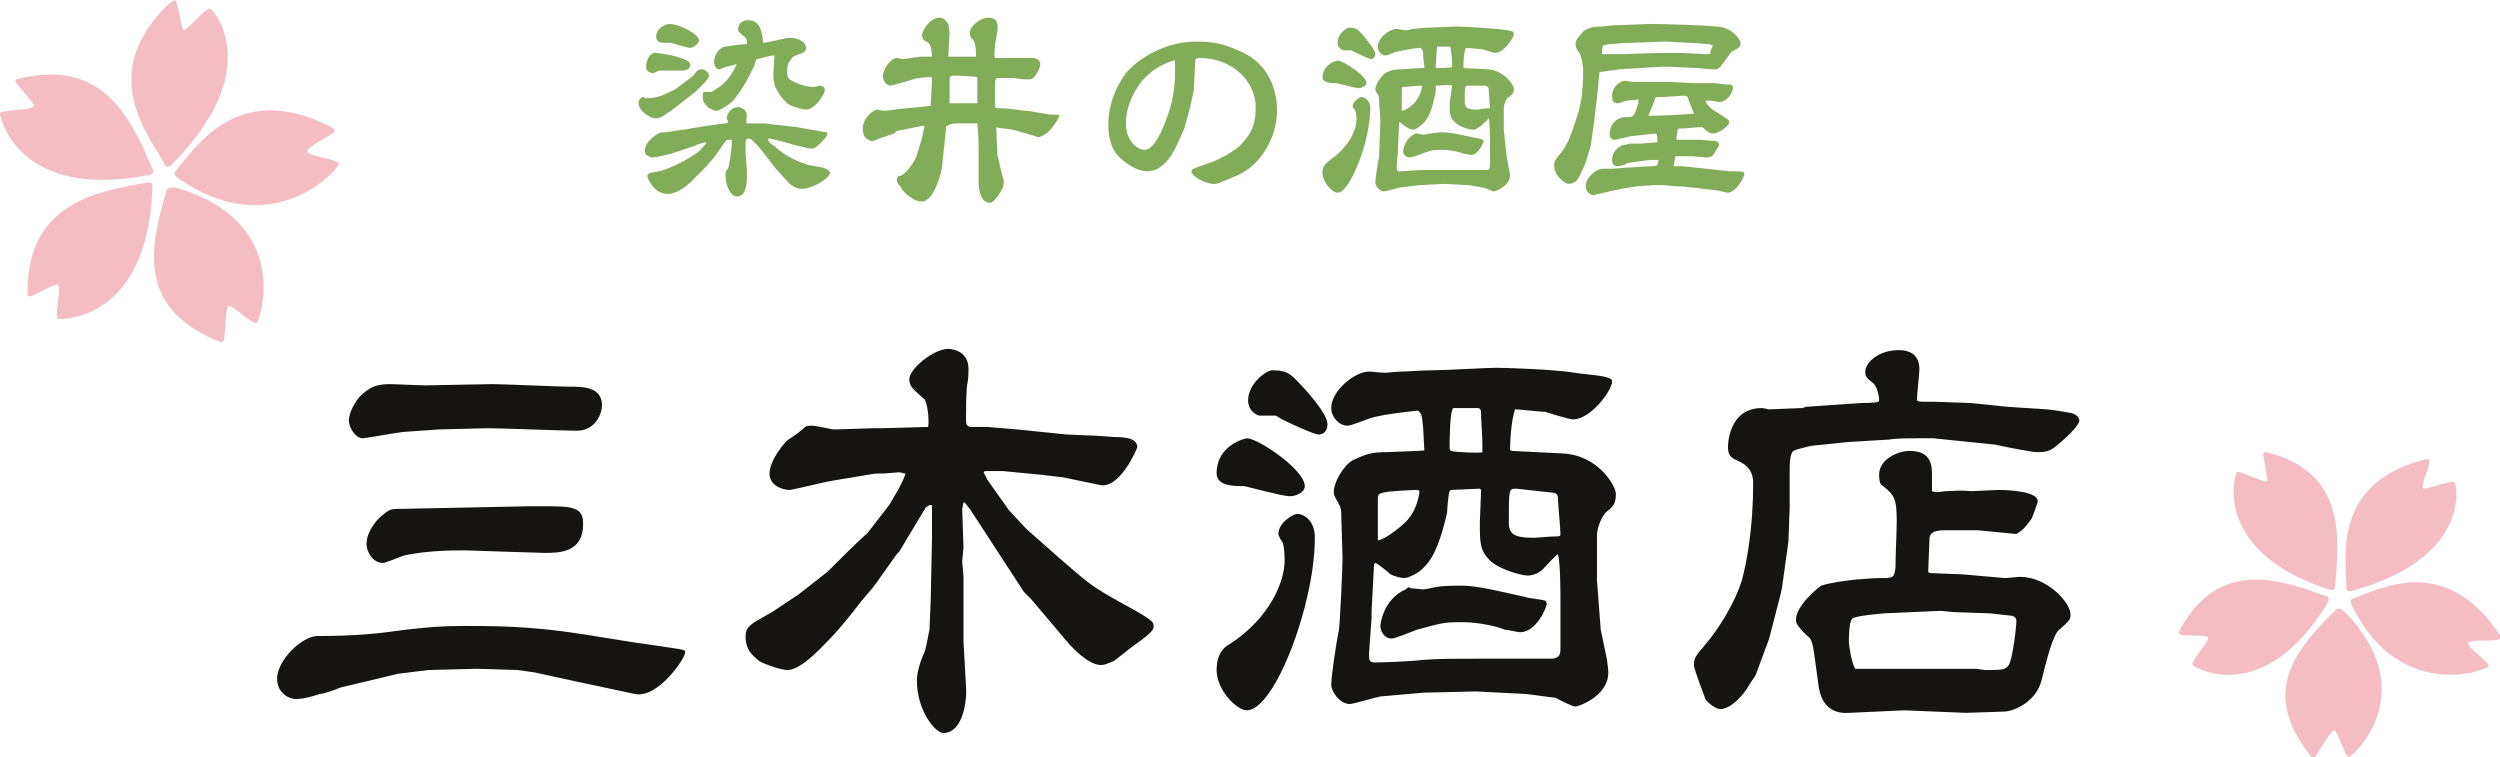 <?xml version="1.0" encoding="UTF-8"?> <svg xmlns="http://www.w3.org/2000/svg" id="レイヤー_1" viewBox="0 0 198.5 60.1"><style>.st0{fill:#82ad58}.st1{fill:#161413}.st2{fill:#f4bdc3}</style><path class="st0" d="M60.7 9.8c.2 0 .6.1.9.1l1.7.2 1.7.3c.1 0 .5.1.6.1.1 0 .1.1.1.1 0 .3-.9 1.2-1.2 1.2-.1 0-.4 0-.6-.1l-.9-.2c-.2-.1-1.8-.5-1.9-.5-.1 0-.1 0-.1.1 0 .2.3.4.5.5.1.1.4.4.5.4.4.4 1.5.9 2.2 1.1l1.1.2c.1 0 .6.2.6.4 0 .5-1.5 1.3-2.2 1.3-.5 0-.9-.3-1-.4l-1.1-1.2-1-1.3c-.4-.5-.4-.5-.7-.8-.1-.1-.3-.3-.5-.3-.1 0-.2.1-.2.3v.9l.1 1.3c0 .7.1 2.1-.8 2.1-.5 0-.9-.9-.9-1.7 0-.2 0-.3.2-.5.1-.2.3-1.5.3-2.1v-.2c-.3 0-.4-.1-.7.4l-.7 1-.8.9-1 1c-.3.3-1.1 1-1.9 1-1.1 0-1.6-1.3-1.6-1.4 0-.1 0-.1.1-.2.2-.1.2-.1.8-.2.7-.1 2.5-1 3.2-1.6.1-.1.6-.6.6-.7-.2 0-.5.1-.8.2 0 0-.1.1-.2.1l-1.8.6c-.4.1-1.2.3-1.5.3-.2 0-.3-.1-.5-.2-.1-.2-.1-.3-.1-.4 0-.6 1-1.4 1.4-1.4h.3s1.2-.2 1.4-.2c.4-.1 3.1-.5 3.2-.5.2 0 .2 0 .3-.1 0-.2-.1-.2-.1-.3 0-.4.4-.9.9-.9.3 0 .7.3.7.6 0 .1-.1.6 0 .7h1.4zm-5.9-3.6c.3-.2.3-.3.4-.4.1-.1.2-.3.5-.3.4 0 .6.4.6.5 0 .3-.8 1-1.1 1.3l-1.4 1.1c-.9.7-1.4 1-1.7 1-.5 0-1.4-.6-1.4-1.2 0-.3.2-.5.4-.5 0 0 .1 0 .1.1h.1c.7 0 .9-.1 1.2-.2.3-.1 1.1-.5 1.1-.5l1.2-.9zm-2.8-2c.5 0 2.8.4 2.8.9 0 .1 0 .5-.6.5h-1.8c-.1 0-.5.2-.5.2-.1 0-.6 0-.6-.5s.3-1.1.7-1.1zm.1-1.3c0-.7.8-1 1.1-1 .7 0 2.3.8 2.3 1.3 0 .3-.5.6-.7.6-.3 0-1.4-.4-1.6-.4h-.5c-.6 0-.6-.4-.6-.5zm6.4 2.2c-.1 0-.7.2-.8.2-.1 0-.5.2-.6.2-.2 0-.4-.2-.4-.6 0-.6.5-1.2.9-1.2.1 0 .6-.1.7-.1.7-.1.8-.1 1-.1 0-.3 0-.4-.1-.5-.5-.4-.6-.5-.6-.7 0-.1.1-.7.8-.7 1.1 0 1.1 1.2 1.2 1.8.3 0 1.8-.4 2.1-.4.8 0 1.3.4 1.3.8 0 .3-.2.4-.8.6-.3.1-.3.2-.6.6-.1.3-.1.6-.1.6 0 .1 0 .6.2.7.3.2 1.1.6 1.9.6.1 0 .5-.1.5-.1.1 0 .1 0 .3.1 0 0 .1.1.1.2 0 .4-.8 1.6-1.5 1.6-.3 0-1.3-.3-1.5-.5-.7-.7-1.1-1.3-1.1-2.3 0-.2.1-1.3.1-1.5-.4 0-1.3.3-1.4.3-.1.1-.2.4-.2.5l-.5 1c-.3.6-.9 1.5-1.3 1.9-.2.2-1 .7-1.2.7-.2 0-.6-.2-.7-.3-.4-.4-.4-.5-.4-1 0-.1 0-.1.1-.2h.6c.4-.3 1.2-.5 2-2.2zm21 8.5c0 .1.1.3.1.4.1.2.1.4.1.6 0 .3-.7 1.5-1.1 1.5-.7 0-.9-1-.9-1.6v-2.8c0-.1 0-.8-.1-1.9H76c-.4 0-.7.1-.8.2-.1 0-.1.1-.1.4l-.3 2.8c0 .3-.6 2.8-1.6 2.8-.7 0-1.4-.7-1.6-1 0-.1-.2-.3-.3-.4 0-.1-.1-.2-.1-.3 0-.1 0-.1.1-.3.6 0 1.4-1.3 1.5-1.7l.4-1.3c0-.1.2-.8.2-1h-.2l-2 .4-.2.2-1.2.4c-.2.1-.4.2-.6.2-.1 0-.4-.2-.4-.2-.2-.1-.3-.5-.3-.8 0-.8.8-1.5 1.2-1.5 0 0 .4.1.5.1.3 0 1.4-.2 1.7-.2.2 0 2-.2 2-.2v-.1l.1-1.9c0-.1 0-.3-.1-.3 0 0-1.3.1-1.4.2-.3.1-1.7.5-1.8.5-.3 0-.6-.4-.6-.7 0-.7.7-1.5 1.1-1.5.1 0 .4.1.5.1l1.3-.2h1c0-.4-.1-1-.3-1.1-.1-.1-.4-.2-.4-.3 0 0-.1-.2-.1-.3 0-.3.6-1.4 1.4-1.4.4 0 .6.4.7.5 0 .1.1.6.1.7l-.1 1.8v.1h2.2c0-.2 0-1-.2-1.3-.3-.3-.3-.4-.3-.6 0-.4.7-1.2 1.5-1.2.5 0 .8.3.7 1L79 3.6c0 .2-.1.7 0 1h2.9c.3 0 .7.1.7.5s-.5 1.2-.8 1.2h-.6c-.1 0-.6-.1-.7-.1h-1.3c-.2 0-.2.4-.2.5v1.8c.1.1.2.1.5.1h.3l1.7.2c.3 0 1.7.3 2 .3.6 0 .6 0 .6.1s-.3.7-.9 1.3c-.2.2-.7.4-.7.4-.1 0-.6-.2-.7-.2l-1-.3c-.6-.2-1.5-.2-1.7-.3 0 .3.1 2 .1 2.2l.3 1.3zm-4.1-5.4h2.2V6.3c0-.1 0-.2-.1-.2L76.1 6c-.7 0-.7 0-.7.5v1.7zm21.7 6.2c-.2.1-.4.2-.7.2-.7 0-1.8-.6-1.8-1 0-.1.1-.2.4-.3l1.4-.5c.5-.2 1.4-.7 1.9-1.1 1.3-1.2 1.4-2.2 1.4-3.2 0-2-1.8-3.9-4.5-3.9-.2 0-.3.1-.3.3 0 .3-.1 1.7-.1 2v.2l-.3 1.4-.1.4-.4 1.4-.6 1.3c-.4.9-1.2 2-2.3 2-.9 0-1.8-.7-2.3-1.2-.6-.6-.8-1.6-.8-2.5 0-1.1.3-2.6 1.4-4.1.3-.4 2.4-2.5 5.6-2.5 1.4 0 2.2.2 3.3.7 2.1.8 3.1 2.7 3.1 4.8 0 .7-.2 2.5-1.6 4-.6.7-1.5 1.1-1.5 1.1l-1.2.5zm-4.4-5.2c.6-1.6.6-3 .6-4 0-.3 0-.4-.1-.4 0 0-1.7.4-2.8 2-.6.9-1 1.9-1 3 0 1.4.9 2.1 1.5 2.1.7 0 1.4-1.5 1.8-2.7zm12.9 3.5c1.5-1 2.1-2.4 2.1-3.2 0 0 0-.6-.1-.7 0-.1-.2-.3-.2-.3 0-.5.6-.8.7-.8.2 0 .7.2.7.9 0 2.6-1.6 6.7-2.6 6.7-.4 0-1.2-.8-1.2-1.6 0-.6.4-.8.6-1zm.6-7.9c.4 0 2.3 1.2 2.3 1.8 0 .2-.4.4-.6.4-.3 0-1.7-.4-1.8-.4-.4 0-1.1 0-1.1-.5.1-1.1 1.2-1.3 1.2-1.3zm1.1-.8h-.6c-.1 0-.5-.2-.5-.6 0-.7.7-1.2.9-1.2.6 0 .7.1 1.3.8.3.4.8 1 .8 1.3 0 .2-.2.4-.3.4-.2 0-1.2-.5-1.4-.6l-.2-.1zm5.8 1.4c0-.2-.1-.8-.1-.9 0-.5 0-.5-.2-.7-.5 0-1.3.2-1.9.3-.1 0-.7.3-.9.3-.3 0-.6-.3-.6-.7 0-.7.9-1.4 1.5-1.4.1 0 .5.1.6.1.1 0 .5 0 .6-.1.3 0 .7-.1 1.2-.1.4 0 2.2-.1 2.4-.1.2 0 2.1.1 3.1.2.2 0 1.1.1 1.3.2.1.1.1.1.1.2 0 .3-.8 1.5-1.5 1.5-.2 0-.9-.3-1.1-.3-.2 0-1-.1-1.2-.1-.2.4-.2 1.2-.2 1.5v.1l1.9.1c1.4.1 2.1 1.3 2.1 1.5 0 .4-.1.5-.4.7-.2.1-.4.6-.4.9v1.7l.2 1.9.2 1.2c0 .1.1.3.1.5 0 .9-1.2 1.3-1.3 1.3-.1 0-.7-.3-.8-.3-.1 0-1.1-.2-1.2-.2l-1.9-.1-2 .1-1.6.2s-1.1.3-1.2.3c-.4 0-.7-.5-.7-.7 0-.3.2-1.6.3-2.1 0-.3.1-2.5.1-2.8 0-.3-.1-1.3-.1-1.6 0-.3 0-.3-.1-.5-.1-.1-.2-.3-.2-.4 0-.4.5-1.1.8-1.3.4-.2.6-.3 1.3-.3 1.4-.1 1.6-.1 1.8-.1zm2.2 1.4c-.2-.1-1 0-1.2 0h-.1c0 .2 0 .8-.1.9-.3 1.5-.7 1.9-.9 2.1-.2.2-.6.5-.8.5-.1 0-.4-.1-.5-.2-.1 0-.5-.4-.6-.4l-.1 1.9v.3l-.1 1.3c0 .2 0 .4.2.4.3 0 1.5-.1 1.8-.1h5.1c.2 0 .3-.1.3-.4v-1.8c0-.5 0-1.5-.1-1.9l-.6.6c-.2.1-.4.3-.6.3-.3 0-1.1-.2-1.5-.6-.4-.4-.4-.7-.4-1.5l.2-1.4zm-4 2c.3 0 1.1-.6 1.2-.9.3-.4.4-.9.4-1 0-.1 0-.1-.1-.1-.2 0-1.1.1-1.3.1-.2 0-.2.1-.2.3v1.6zm1.2 1.8c.1 0 .4.1.5.1.1 0 .5-.1.5-.1.2 0 .7-.1 1-.1.6 0 1.5.2 2.4.4.1 0 .7.1.8.2.1 0 .1.1.1.1 0 .1-.4 1.1-1 1.1-.1 0-.5-.1-.6-.1-.5-.2-1.2-.3-1.6-.3-.8 0-.9 0-1.7.3-.2.1-.8.3-1 .3-.3 0-.5-.3-.5-.5 0 0 .1-1 1-1.4h.1zm2.8-5.3c0-.5 0-.6-.1-1.3 0-.2 0-.3-.2-.3h-.9c0 .1-.1 1.3-.1 1.5 0 .1 0 .2.1.2s1.2 0 1.2-.1zm1.3 1.5c-.3 0-.3 0-.3 1.3 0 .5.3.6 1 .6.1 0 .6-.1.7-.1.3 0 .3 0 .3-.1 0-.2-.1-1.2-.1-1.4 0-.1 0-.2-.3-.3h-1.3zm10.2 1l-.2 1.6v.1l-.2 1.4-.1.7-.4 1.3c-.1.3-.5 1.1-.6 1.3-.2.3-.5.4-.8.4-.1 0-1.1-.5-1.1-1.5 0-.3.1-.4.4-.8.5-.6.8-1.1 1.3-2.7.4-1.1.6-2.1.6-4 0-.3-.1-1.1-.3-1.4-.2-.3-.3-.4-.3-.7 0-.4.3-.6.6-1 .4-.3.9-.4 1.4-.4.2 0 1-.1 1.2-.1.5 0 2.4-.1 2.9-.1s5.1.1 5.7.3c.5.2.8.4 1.1.8.2.3.2.3.2.5s-.1.3-.7.6c-.1.1-.8 1.1-.9 1.2-.3.3-.5.2-.7.2l-1.2-.1-2.1-.1h-.7l-3.3.2-1.4.2h-.2l-.2 2.1zm4.9 4.9h-.7l-1.5.2c-.1 0-.5.1-.5.2-.1 0-.4.1-.5.1-.4 0-.5-.2-.5-.5 0-.9.9-1.2.9-1.2h.2c.2-.1.3-.1.6-.1h.6l1.3-.1c0-.1 0-.6-.1-.7l-1.9.2c-.2 0-1.2.3-1.4.3-.3 0-.4-.3-.4-.5 0-.4.3-1.3 1.3-1.3.5 0 .5 0 .7-.3.3-.8.3-.9.3-1.1-.1 0-1 .1-1 .1-.1 0-.5.2-.6.2-.5 0-.5-.3-.5-.6 0-.9.9-1.2 1-1.2.1 0 .5.1.6.1h3l1.8.1h1.7c.2 0 .8.1.9.1.4 0 .5 0 .6.2 0 .5-.5 1.2-1.1 1.2-.1 0-.5-.1-.6-.1h-.5c.2.4.5.7.9.9.9.6 1 .6 1 .8 0 .3-.8.9-1.3.9-.3 0-.5-.2-.7-.4-.1-.1-.1-.1-.4-.1l-1.2.1h-.4l-.1.1c0 .1-.1.6-.1.7 0 .1 0 .1.2.1h1.7c.2 0 1 .1 1.2.1.1 0 .3.1.3.3 0 .1-.3.5-.4.7-.2.3-.4.3-.6.3l-1.3-.1h-.8c-.4 0-.4 0-.4.1 0 .2-.1.5-.1.7h.7l1.9.2c.1 0 1.7.2 1.8.2 1 0 1.2 0 1.2.2 0 .3-.7 1.5-1.3 1.5-.2 0-.8-.2-1-.2l-.9-.1c-.3 0-.4-.1-.9-.1-.1 0-.7-.1-.8-.1h-.4l-1.2-.1h-.7l-1.4.1-1.2.2-1.8.4c-.1 0-.3.1-.4.1-.1 0-.6-.2-.6-.7 0-.6.7-1.4 1.4-1.4h.7l1.3-.1c.3 0 1.5-.1 1.8-.1.2 0 .4 0 .5-.1l.1-.4zm-2.9-8.4l3-.1h1.7l1.9.1c.3 0 .4 0 .4-.1s.1-.4.2-.6l-.3-.1-1.5-.1c-.2 0-1.8-.1-2-.1l-2.6.1c-.7 0-2 .1-2.3.2-.1.2-.1.3-.1.7h1.6zm2.1 4.9c.2 0 3.5-.1 3.6-.2-.1-.2-.5-1.2-.5-1.3-.1-.1-.1-.1-.4-.1l-1.5.1c-.6 0-.6 0-.7.1 0 .3-.5 1.2-.5 1.4z"></path><path class="st1" d="M42.5 53.4l-1.4-.2-3.2-.1-3.9.1-2.4.3-4.6 1.1c-.2.1-1.3.5-1.6.5-.6.2-1.3.4-1.9.4-.7 0-1.5-.6-1.5-1.6 0-1.5 2-3.4 3.2-3.4 3.1 0 4.9-.2 7-.5 1.8-.2 2.8-.3 4.7-.3 3.7 0 6.2.1 10.9.9l2.5.4c.7.1 2.8.4 3.4.5.6.1.7.1.7.3 0 .5-2.2 3.7-4 3.3l-4.7-1-3.2-.7zM32 34.3c-.2 0-3 .5-3.2.5-.6 0-1.1-.9-1.1-1.4 0-.7.6-1.8 1.3-2.3.3-.2.7-.6 1.9-.6.5 0 2.4.1 2.8.1.8 0 4.6-.1 5.4-.1.9 0 5.2.2 6 .2 1.2 0 2.7 0 2.7 1.5 0 .6-.5 2-2 2-1.1 0-6-.2-7.1-.2-.1 0-3.9.1-3.9.1l-2.8.2zm9.8 5.9h2c2 0 2.5.3 2.5 1.4 0 2.3-1.9 2.3-3.1 2.3l-3.2-.1-3-.1c-1.1 0-3 0-4.9.4-.3.1-1.5.6-1.7.6-.8 0-1.3-.9-1.3-1.5 0-.9.7-1.9 1.4-2.4.5-.4.6-.4 1.5-.4l4.9-.1 4.9-.1zm24.1-2c-.1 0-3 .7-3.2.7-.5 0-1.6-.3-1.6-1.3 0-1.1 1.3-2.6 1.5-2.7.2-.1 1.3-.9 1.3-1 .2-.1.4-.1.6-.1.3 0 1.6.3 1.7.3l3.2-.1h.6l3.7-.1c.1-.7-.1-2-.3-2.2-.9-.8-1.2-1-1.2-1.6 0-.8 1.9-2.4 3.1-2.4.2 0 1.6.1 1.6 1.6 0 .2 0 .8-.1 1.2-.1.7-.1 2.2-.1 2.9 0 .5.3.5.5.5h1.2l2.4.2 3.9.4 2.4.1c.2 0 1.2.1 1.4.1.5 0 1.8 0 1.8.8 0 .1-1.4 3.4-3 3l-2.9-.6-1.7-.2-3.1-.3h-1.4l-.1.1.3.6 1.7 2.4 1.4 1.5 2.6 2.3c2.2 1.9 2.4 2.1 4.1 3.1 3.1 1.7 3.4 1.9 3.4 2.3 0 .3-.1.5-1.5 1.5-.3.2-1.5 1.2-1.7 1.3-.7.3-.8.3-1 .3-1 0-2.3-1.4-2.8-2l-2.7-3.2-.6-.6-4.3-6.6-.4-.5h-.1l-.1.5.1 3.1c0 .1-.1.9-.1 1.1 0 .2.1 1 .1 1.2v5.1l.2 3.6c.1 1-.2 3.7-1.8 3.7-.6 0-2.1-1.7-2.1-4.2 0-.6.3-1.6.6-2.2.2-.6.3-1.4.4-1.8l.1-2.4.1-4.9v-2.6h-.2l-.3.2-2.1 3.5-.2.2-1.7 2.4c-.2.3-1.2 1.4-1.4 1.7-.2.3-1.6 2-1.9 2.3-.8.8-2.5 2.8-3.7 2.8-.5 0-1.9-.5-2.2-.7-.6-.5-1.1-.9-1.1-2 0-.6.3-.8.7-1.1.5-.3.7-.4 1.4-.8l2.1-1.4 2.3-1.8c.8-.8 2.4-2.4 3.2-3.1l1.7-2.2c.3-.5 1.1-1.8 1.3-2.5-.2 0-.3-.1-.5-.1s-1.1.1-1.3.1h-.6l-3.6.6zm31.8 12.9c3.2-2.1 4.3-5 4.3-6.6 0 0 0-1.2-.2-1.5-.1-.1-.3-.5-.3-.6 0-.9 1.2-1.6 1.5-1.6.4 0 1.4.4 1.4 1.9 0 5.3-3.2 13.7-5.4 13.7-.8 0-2.4-1.6-2.4-3.2 0-1.4.7-1.9 1.1-2.1zM99 34.8c.9 0 4.6 2.5 4.6 3.8 0 .5-.7.8-1.2.8-.6 0-3.5-.8-3.6-.8-.8 0-2.2 0-2.2-1 0-2.3 2.3-2.8 2.4-2.8zm2.3-1.8H100c-.1 0-.9-.3-.9-1.2 0-1.4 1.5-2.4 1.9-2.4 1.3 0 1.5.3 2.7 1.6.7.8 1.7 2 1.7 2.7 0 .5-.3.8-.7.8-.4 0-2.5-1-2.9-1.2l-.5-.3zm11.8 2.9c0-.3-.1-1.6-.1-1.9-.1-1-.1-1.1-.4-1.4-.9.1-2.8.3-3.8.6-.3.1-1.5.6-1.8.6-.7 0-1.3-.7-1.3-1.4 0-1.4 1.9-2.9 3-2.9.2 0 1 .1 1.3.1.1 0 1-.1 1.3-.1.6 0 1.5-.1 2.5-.1.8 0 4.4-.2 5-.2.4 0 4.4.1 6.3.4.4.1 2.2.2 2.6.4.3.1.3.2.3.3 0 .7-1.7 3-3.1 3-.3 0-1.9-.5-2.2-.6-.4 0-2.1-.2-2.4-.2-.3.8-.4 2.5-.4 3.2l.1.1 4 .2c2.9.1 4.3 2.6 4.3 3.2 0 .8-.2 1-.7 1.4-.4.3-.8 1.3-.8 1.9v3.6l.3 3.9.5 2.4c0 .2.1.6.1 1 0 1.9-2.4 2.7-2.6 2.7-.3 0-1.4-.6-1.6-.7-.2 0-2.2-.3-2.4-.3l-3.9-.2-4.2.1-3.4.3c-.1 0-2.2.6-2.4.6-.9 0-1.5-1.1-1.5-1.5 0-.7.4-3.4.6-4.3.1-.6.3-5.1.3-5.8 0-.5-.1-2.8-.1-3.2 0-.6 0-.7-.2-1.1-.1-.2-.4-.6-.4-.9 0-.9.9-2.3 1.6-2.6.9-.4 1.3-.6 2.6-.6 2.7-.1 3-.1 3.2-.2l-.2.2zm4.5 3l-.1-.1c-.3 0-2 .1-2.3.1l-.1.1c-.1.2-.2 1.5-.2 1.7-.7 3.1-1.4 3.9-1.8 4.3-.4.5-1.3.9-1.6.9-.2 0-.7-.1-1.1-.3-.1-.1-.9-.8-1.2-.9l-.1.1-.2 3.8v.5l-.2 2.8c0 .5 0 .7.5.7.6 0 3.1-.1 3.7-.2 1.4-.1 2.1-.1 5.1-.1h5.3c.5-.1.6-.3.6-.8v-3.6c0-1 0-3.2-.2-3.9-.2.1-1 1-1.2 1.2-.3.3-.8.5-1.2.5-.5 0-2.3-.5-3-1.2-.8-.8-.8-1.4-.8-3l.1-2.6zm-8.2 4c.5 0 2.2-1.3 2.5-1.8.6-.7.8-1.9.8-2 0-.1 0-.2-.2-.2-.3 0-2.3.1-2.6.2-.5.1-.5.2-.5.7v3.1zm2.6 3.8c.1 0 .9.1 1 .1.2 0 1-.2 1.1-.2.5-.1 1.4-.1 2-.1 1.2 0 3.2.5 5 .9.2.1 1.4.2 1.6.3.1.1.1.1.1.3 0 .2-.8 2.2-2.1 2.2-.2 0-1-.2-1.2-.2-1-.4-2.5-.6-3.4-.6-1.6 0-1.7.1-3.6.6-.3.1-1.7.7-2 .7-.6 0-.9-.6-.9-1 0-.1.2-2.1 2-2.9.2-.2.3-.2.4-.1zm5.7-10.8c0-1 0-1.2-.1-2.8 0-.5 0-.7-.3-.7h-1.9c-.3.2-.3 2.7-.3 3 0 .3 0 .3.1.4.2.1 2.4.2 2.5.1zm2.7 2.9c-.6 0-.6 0-.6 2.7 0 1 .6 1.2 2 1.2.2 0 1.3-.1 1.4-.1.6 0 .7 0 .7-.2 0-.5-.2-2.4-.2-2.8 0-.2 0-.5-.6-.5l-2.7-.3zm23-6.5l4.4-.3c.2 0 1.1 0 1.3-.1.1 0 .1-.1.1-.2s-.1-1-.5-1.3c-.5-.4-.6-.5-.6-.9 0-.6.9-1.7 2.7-1.7.6 0 1.6.2 1.6 1.5 0 .4-.2 2.1-.2 2.5.2.1.3.1.6.1h.8l2.9.1 2.9.3 3.1.2c.2 0 1.5.2 2 .3.3.1.6.3.6.6 0 .4-1.2 1.5-1.7 1.9-.6.5-.8.6-1.7.6-.4 0-2.9-.5-3.3-.6l-4.9-.5h-1.3c-.6 0-1.6 0-2.2.1l-3.3.2-2.9.3s-1.3.3-1.4.4c-.3.2-.3 1.2-.3 1.5v3L142 43l-.5 3.6-.1.5-.9 3.5-.1.3-1 2.7c-.1.2-.5.7-.7 1.1-.7 1-1.5 1.6-2.1 1.6-.4 0-1-.5-1.2-.8 0-.1-.9-2.3-.9-2.7 0-.5.1-.7.8-1.5 1.3-1.5 2.5-3.6 3-5.2.4-1.5.9-4.2.9-7.7 0-.4 0-1.3-1.2-1.8-.4-.2-.8-.3-.8-1.1 0-.1 0-3.1 2.7-3.1.1 0 .5.1.6.1l2.6-.1.3-.1zm15.3 6.6c.7 0 3.1.1 3.1.9 0 .1-.4 1.2-.5 1.4-.6.8-.7.9-1.2 1.2l-3.1-.3h-2.4c-.6 0-1.4 0-1.4.7 0 .4-.1 2.2-.1 2.6l.1.1 2.6.1 3.4.3c.2 0 1-.1 1.2-.1 2.1 0 4 2 4 3 0 .4-.1.5-.9 1.2-.5.4-1 2.4-1.4 4-.4 1.7-2.2 2.5-3 2.5l-3 .1-4.9-.2-4.4.2c-1.4.1-2.2-.7-2.4-2.1l-.3-2.2c-.2-1.5-.3-1.6-.7-1.9-.8-.8-.8-1-.8-1.2 0-1.1 1.7-2.5 2-2.7 1.6-.5 4.4-.6 4.6-.6 1.1 0 1.2 0 1.3-.8 0-.9.1-2.9.1-3.7 0-1.9-.2-2.1-1.2-2.9-.2-.1-.2-.8-.2-.8 0-1.3 1.6-1.9 2.4-1.9 1.8 0 1.8 1.2 1.8 2V39c.3.1.3.1 1.1 0 .6 0 .9-.1 2 0l2.2-.1zm-6.5 14.2h4.7c.1 0 .6.1.7.1 1.4 0 1.6 0 1.9-.4.3-.5.6-3 .6-3.5 0-.2-.1-.3-.3-.4-.1 0-1.7-.2-1.8-.2l-2.9-.1-1-.1-4.5.2c-.1 0-2.3.2-2.5.4-.3.2-.3 1.5-.3 1.9 0 .2.2 1.6.5 2.1h4.9z"></path><path class="st2" d="M13 12.9c-1.2-2.2-5.3-7 .3-12.5.5-.4.6-.5.7-.2.2.3.4 2.2.6 2.2.3 0 1.7-1.8 2.1-1.7.3.1 4.4 4.9-3.1 12.4-.5.4-.6-.2-.6-.2z"></path><path class="st2" d="M14 13.5c1.6-1.9 4.9-7 11.9-3.6.7.3.8.4.5.7-.3.2-2 1.1-2 1.4-.1.4 2.4.6 2.5 1 .1.3-5.1 6.4-12.7 1.2-.6-.4-.2-.7-.2-.7zm-1.9-.1c-1.7-4-3.9-8.7-10.4-7.2-.4.1-.6.1-.4.4.2.3 1.4 1.6 1.4 1.8-.1.4-2.7.3-2.7.6 0 .4 1.5 6.9 11.8 4.9.6-.1.3-.5.3-.5zm-.4 1.1c-4.3.7-9.4 1.8-9.5 8.4 0 .5-.1.7.3.6.3-.1 1.9-1 2.1-.9.3.2-.3 2.6 0 2.7.4.1 7.1.1 7.5-10.3.1-.7-.4-.5-.4-.5z"></path><path class="st2" d="M13.2 15.2c-1.3 4.5-2.3 9.1 3.9 11.8.5.2.6.3.7-.1.1-.4.1-2.4.3-2.6.3-.2 2 1.6 2.3 1.3.3-.3 2.8-8-6.4-10.7-.9-.1-.8.3-.8.3zm173.1 31.4c0-2.3-1.1-8 5.8-10 .7-.2.8-.2.8.1 0 .3-.7 1.9-.5 2.1.2.1 2.2-.7 2.5-.5.2.2 1.3 6-8.1 8.6-.6.2-.5-.3-.5-.3z"></path><path class="st2" d="M186.9 47.5c2.2-.8 7.1-3.4 11.3 2.5.4.6.5.7.1.8-.3.1-2.1 0-2.3.2-.3.3 1.7 1.6 1.6 1.9-.1.3-7 2.9-10.8-4.7-.4-.7.1-.7.1-.7zm-1.5-1c.4-4 .7-8.9-5.1-10.5-.4-.1-.6-.2-.6.1 0 .3.4 1.9.3 2.1-.2.2-2.2-.9-2.4-.7-.2.3-1.9 6.3 7.3 9.3.6.2.5-.3.5-.3zm-.8.8c-3.8-1.4-8.4-2.8-11.4 2.5-.2.4-.3.5 0 .6.3.1 2 0 2.1.2.2.3-1.4 1.9-1.2 2.2.2.3 5.7 3.3 10.7-4.9.3-.6-.2-.6-.2-.6z"></path><path class="st2" d="M185.4 48.5c-3.1 3-5.9 6.4-2.1 11.3.3.4.3.5.6.2.2-.3 1.1-1.9 1.4-2 .3-.1.9 2.2 1.2 2.1.4-.1 5.9-5.2-.4-11.6-.5-.4-.7 0-.7 0z"></path></svg> 